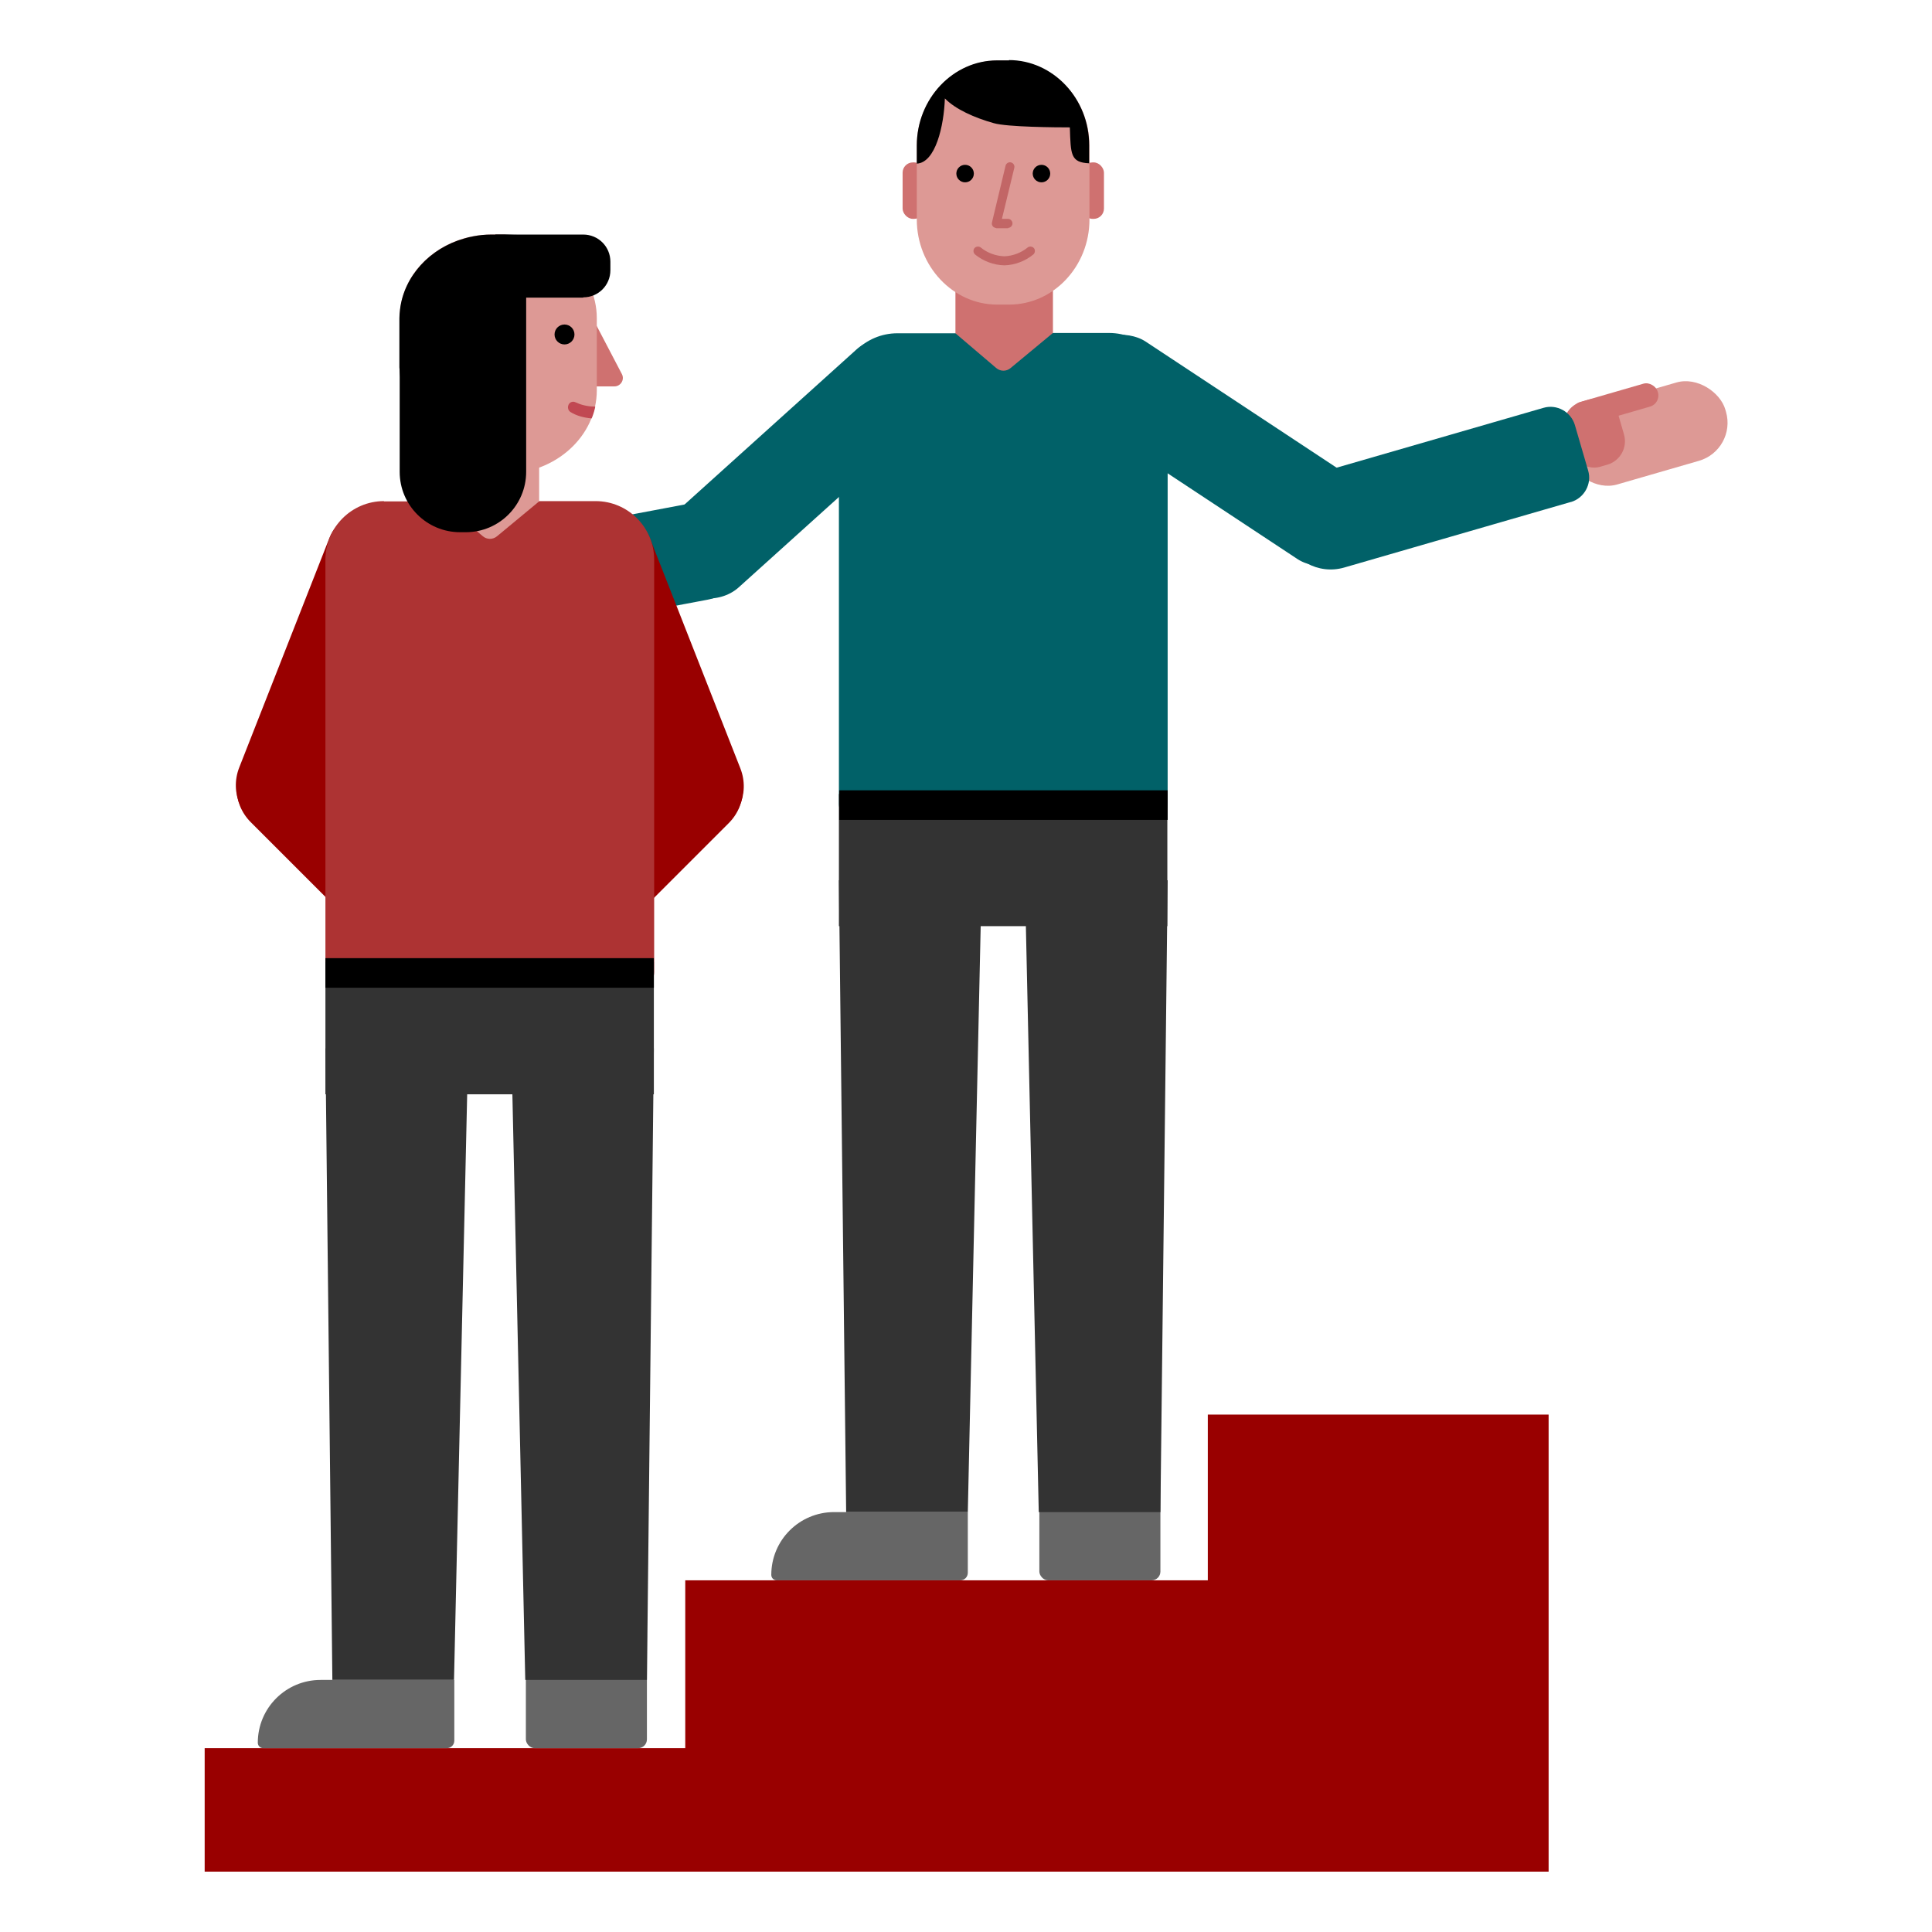 <?xml version="1.0" encoding="UTF-8"?><svg id="Design_64_px" xmlns="http://www.w3.org/2000/svg" viewBox="0 0 64 64"><defs><style>.cls-1{fill:#900;}.cls-2{fill:#016168;}.cls-3{fill:#666;}.cls-4{fill:#333;}.cls-5{fill:#cf7170;}.cls-6{fill:#ad3333;}.cls-7{fill:#c14852;}.cls-8{fill:#c26666;}.cls-9{fill:#dd9995;}</style></defs><g id="Neck"><path class="cls-9" d="M17.86,18l-1.3,.93c-.17,.12-.39,.12-.56,0l-1.3-.93v-3.4l3.16-.35v3.75Z"/></g><path class="cls-5" d="M19.69,10.65l.91,1.74c.1,.19-.04,.41-.25,.41h-.84l.18-2.15Z"/><g id="Left_eye"><circle cx="18.37" cy="11.01" r=".33"/></g><rect class="cls-5" x="14.55" y="10.63" width="1.54" height="2.74" rx=".77" ry=".77"/><path class="cls-9" d="M16.74,7.77h-.46c-1.67,0-3.04,1.24-3.04,2.76v1.48s0-.04,0-.04c0,0,0,.02,0,.05v.14c.02,.35,.17,1.85,1.09,2.49,.8,.55,1.29,.75,1.54,1.36,.13,.02,.27,.03,.4,.03l.46-.35c1.67,0,3.04-1.24,3.04-2.76v-2.39c0-1.52-1.37-2.76-3.04-2.76Z"/><path d="M14.33,14.65c.13,.09,.25,.18,.36,.26,.35-.56,.62-1.54,.93-2.2v-1.63c1.89,0,1.39-.99,1.53-1.75h2.33c-.12-.23-.28-.44-.46-.63,0,0-.01-.01-.02-.02-.13-.13-.27-.24-.41-.35-.02-.02-.05-.03-.07-.05-.04-.03-.08-.05-.12-.08-.04-.02-.07-.04-.11-.06-.05-.03-.11-.06-.16-.08-.05-.02-.1-.04-.15-.06-.03-.01-.07-.03-.1-.04-.05-.02-.11-.04-.17-.06-.03,0-.05-.02-.08-.02-.08-.02-.16-.04-.25-.06-.02,0-.05,0-.07-.01-.07-.01-.14-.02-.21-.03-.03,0-.05,0-.08,0-.09,0-.18-.01-.28-.01h-.46c-.21,0-.41,.02-.61,.06-.1,.02-.2,.04-.29,.07-1.14,.32-2,1.25-2.13,2.36-.01,.09-.02,.19-.02,.28v1.48s0-.04,0-.04c0,0,0,.02,0,.05v.14c.02,.35,.17,1.85,1.09,2.49Z"/><g id="Left_eye-2"><circle cx="18.7" cy="11.08" r=".33"/></g><path class="cls-7" d="M19.72,13.47c-.17,0-.41-.03-.62-.13-.05-.02-.09-.04-.14-.03-.16,.03-.2,.25-.06,.34,.19,.12,.44,.19,.7,.21,.05-.12,.09-.25,.12-.39Z"/><rect class="cls-9" x="14.87" y="10.78" width="1.54" height="2.09" rx=".72" ry=".72"/><path d="M19.32,9.86h-2.91v-2.09h2.91c.5,0,.9,.4,.9,.9v.28c0,.5-.4,.9-.9,.9Z"/><rect class="cls-9" x="51.83" y="13.01" width="5.44" height="2.7" rx="1.31" ry="1.31" transform="translate(-1.84 15.73) rotate(-16.14)"/><rect class="cls-5" x="52.04" y="13" width="2.94" height=".79" rx=".38" ry=".38" transform="translate(-1.62 15.4) rotate(-16.14)"/><rect class="cls-5" x="51.88" y="13.23" width="1.87" height="2.24" rx=".81" ry=".81" transform="translate(-1.91 15.25) rotate(-16.14)"/><path class="cls-3" d="M31.81,52.35h-6.08c-.1,0-.18-.08-.18-.18h0c0-1.15,.93-2.08,2.08-2.08h4.43v2.01c0,.14-.11,.25-.25,.25Z"/><rect class="cls-3" x="34.43" y="48.31" width="4.01" height="4.04" rx=".29" ry=".29"/><g id="Neck-2"><path class="cls-5" d="M34.88,11.61l-1.33,.81c-.17,.11-.4,.11-.57,0l-1.33-.81v-3.27h3.23v3.27Z"/></g><g id="Shirt"><path class="cls-2" d="M29.73,11.04h1.92l1.35,1.15c.14,.12,.34,.12,.48,0l1.4-1.16h1.86c1.07,0,1.94,.87,1.94,1.94v13.66c0,.29-.23,.52-.52,.52h-9.85c-.29,0-.52-.23-.52-.52V12.98c0-1.07,.87-1.94,1.94-1.94h0Z"/></g><rect class="cls-5" x="29.9" y="5.38" width=".72" height="1.87" rx=".34" ry=".34"/><rect class="cls-5" x="35.85" y="5.38" width=".72" height="1.87" rx=".34" ry=".34"/><g id="Male_head"><path class="cls-9" d="M33.43,10.09h-.4c-1.46,0-2.66-1.27-2.66-2.82v-2.44c0-1.55,1.2-2.82,2.66-2.82h.4c1.46,0,2.66,1.27,2.66,2.82v2.44c0,1.55-1.19,2.82-2.66,2.82Z"/></g><g id="Left_eye-3"><circle cx="31.97" cy="5.75" r=".29"/></g><g id="Right_eye"><circle cx="34.5" cy="5.75" r=".29"/></g><path class="cls-8" d="M33.4,7.56h-.39s-.09-.02-.12-.06-.04-.08-.03-.13l.45-1.88c.02-.08,.1-.13,.18-.11,.08,.02,.13,.1,.11,.18l-.41,1.69h.2c.08,0,.15,.07,.15,.15s-.07,.15-.15,.15Z"/><g id="Male_hair"><path d="M33.43,2h-.4c-1.46,0-2.66,1.27-2.66,2.82v.6c.62-.03,.9-1.25,.93-2.16,.35,.36,.98,.64,1.62,.82,.45,.13,2.07,.14,2.52,.14,.03,.9,.02,1.16,.64,1.19v-.6c0-1.55-1.2-2.82-2.66-2.82Z"/></g><path class="cls-8" d="M33.27,8.79c-.36-.01-.7-.14-.97-.36-.06-.05-.07-.15-.02-.21,.05-.06,.15-.07,.21-.02,.22,.18,.5,.28,.78,.29,.27-.01,.55-.11,.77-.29,.06-.05,.16-.04,.21,.02,.05,.06,.04,.16-.02,.21-.27,.22-.61,.35-.96,.36Z"/><rect class="cls-2" x="38.85" y="9.21" width="3.24" height="11.41" rx="1.62" ry="1.62" transform="translate(5.72 40.47) rotate(-56.56)"/><rect class="cls-2" x="20.71" y="13.9" width="11.41" height="3.24" rx="1.62" ry="1.62" transform="translate(-3.59 21.68) rotate(-42.04)"/><rect class="cls-2" x="13.41" y="17.41" width="11.41" height="3.24" rx="1.62" ry="1.62" transform="translate(-3.19 3.87) rotate(-10.67)"/><path class="cls-2" d="M52.03,16.63l-7.5,2.17c-.86,.25-1.76-.25-2.01-1.11h0c-.25-.86,.25-1.76,1.11-2.01l7.5-2.17c.44-.13,.91,.13,1.04,.57l.44,1.51c.13,.44-.13,.91-.57,1.04Z"/><polygon class="cls-4" points="32.06 50.09 28.03 50.09 27.79 29.16 32.52 29.16 32.06 50.09"/><polygon class="cls-4" points="38.44 50.09 34.41 50.09 33.95 29.16 38.68 29.16 38.44 50.09"/><rect class="cls-4" x="27.79" y="26.3" width="10.88" height="4.38"/><polygon class="cls-1" points="51.3 46.86 40.01 46.86 40.01 52.35 22.7 52.35 22.7 57.91 6.78 57.91 6.78 62 51.3 62 51.3 46.86"/><rect class="cls-1" x="5.22" y="20.59" width="11.41" height="3.24" rx="1.62" ry="1.62" transform="translate(-13.74 24.26) rotate(-68.55)"/><rect class="cls-1" x="10.72" y="23.28" width="3.24" height="11.41" rx="1.62" ry="1.62" transform="translate(-16.88 17.21) rotate(-45)"/><rect class="cls-1" x="19.9" y="16.54" width="3.24" height="11.41" rx="1.62" ry="1.62" transform="translate(-6.64 9.41) rotate(-21.45)"/><rect class="cls-1" x="14.41" y="27.39" width="11.41" height="3.24" rx="1.62" ry="1.62" transform="translate(-14.63 22.72) rotate(-45)"/><path class="cls-3" d="M14.8,57.91h-6.08c-.1,0-.18-.08-.18-.18h0c0-1.15,.93-2.08,2.08-2.08h4.43v2.01c0,.14-.11,.25-.25,.25Z"/><rect class="cls-3" x="17.42" y="53.87" width="4.01" height="4.04" rx=".29" ry=".29"/><g id="Shirt-2"><path class="cls-6" d="M12.72,16.61h1.92l1.35,1.15c.14,.12,.34,.12,.48,0l1.4-1.16h1.86c1.07,0,1.94,.87,1.94,1.94v13.66c0,.29-.23,.52-.52,.52H11.3c-.29,0-.52-.23-.52-.52v-13.66c0-1.07,.87-1.94,1.94-1.94h0Z"/></g><polygon class="cls-4" points="15.04 55.65 11.01 55.65 10.78 34.73 15.51 34.73 15.04 55.65"/><polygon class="cls-4" points="21.43 55.65 17.4 55.65 16.94 34.73 21.66 34.73 21.43 55.65"/><rect class="cls-4" x="10.78" y="31.87" width="10.88" height="4.38"/><rect x="10.78" y="31.74" width="10.88" height=".98"/><rect x="27.8" y="26.18" width="10.88" height=".98"/><path d="M15.43,17.63h-.19c-1.1,0-2-.89-2-2v-5.14s4.19-1.7,4.19-1.7v6.84c0,1.1-.89,2-2,2Z"/></svg>